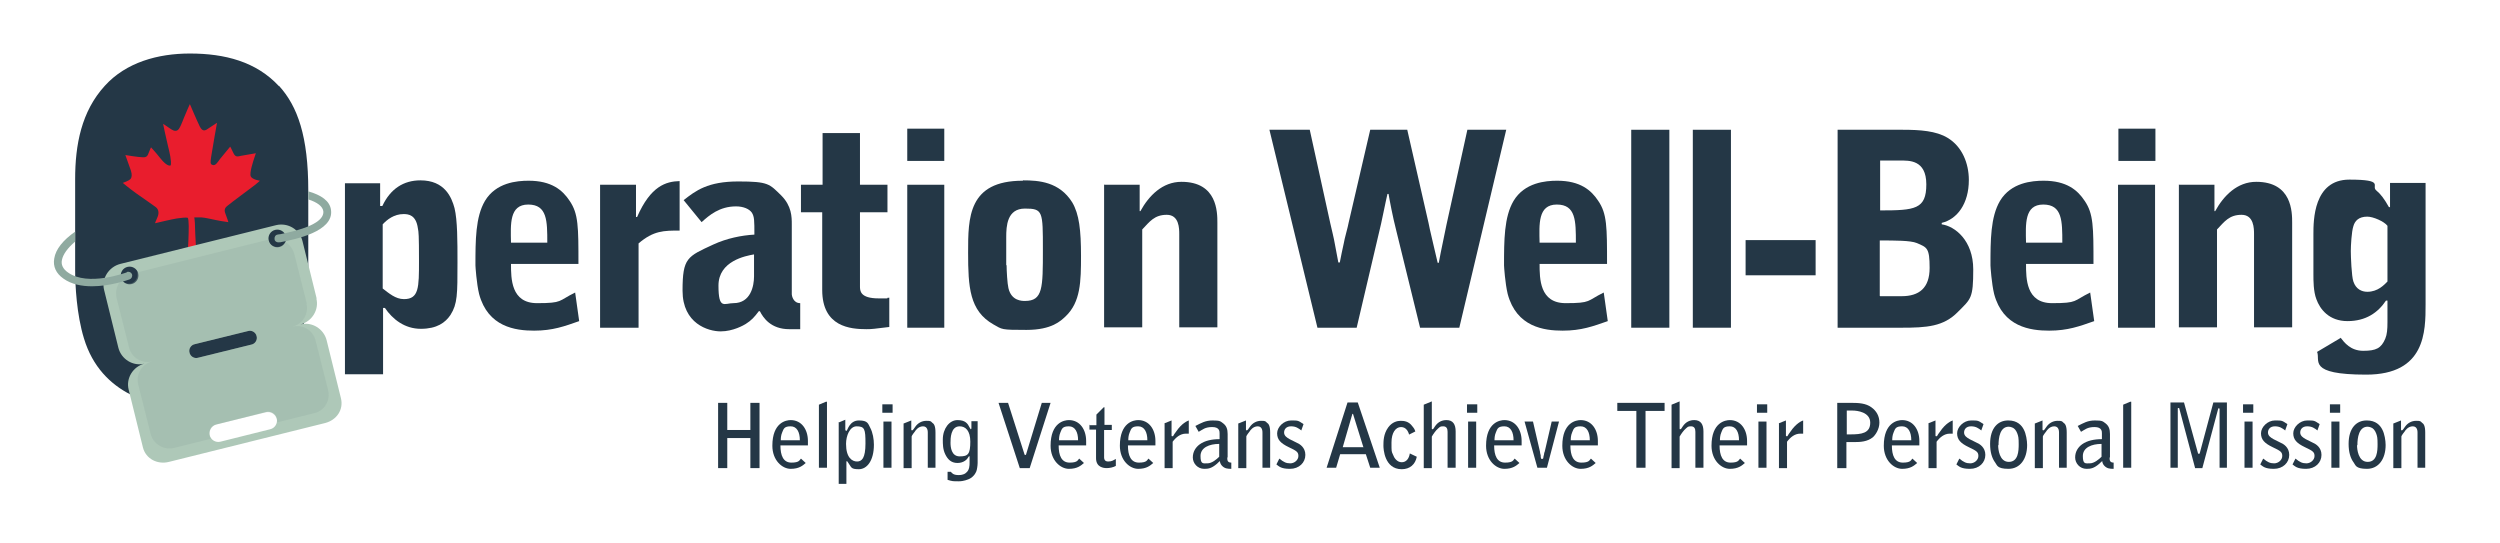 <?xml version="1.0" encoding="UTF-8"?>
<svg xmlns="http://www.w3.org/2000/svg" version="1.1" viewBox="0 0 682 148">
  <!-- Generator: Adobe Illustrator 29.2.1, SVG Export Plug-In . SVG Version: 2.1.0 Build 116)  -->
  <defs>
    <style>
      .st0 {
        fill: #e91d2d;
      }

      .st1 {
        stroke-dasharray: 0 2.4;
        stroke-width: 1.3px;
      }

      .st1, .st2, .st3, .st4 {
        display: none;
      }

      .st1, .st2, .st4 {
        fill: none;
        stroke: #fff;
        stroke-linecap: round;
        stroke-linejoin: round;
      }

      .st2 {
        stroke-dasharray: 0 2;
        stroke-width: 1.1px;
      }

      .st3 {
        fill: #424242;
      }

      .st4 {
        stroke-dasharray: 0 3.8;
        stroke-width: 2px;
      }

      .st5 {
        isolation: isolate;
      }

      .st6 {
        mix-blend-mode: multiply;
        opacity: .3;
      }

      .st6, .st7 {
        fill: #8faaa0;
      }

      .st8 {
        fill: #aec8b8;
      }

      .st9 {
        fill: #243746;
      }
    </style>
  </defs>
  <g class="st5">
    <g id="Layer_1">
      <path class="st3" d="M-2086-448.4v-77.6c0-15.4-12.4-28.1-27.8-28.1h-208.7c-15.4,0-27.5,12.7-27.5,28.1v77.6c0,15.4,12.5,27.9,27.9,27.9-15.4,0-27.9,12.5-27.9,27.9v77.6c0,15.4,12.1,28,27.5,28h208.7c15.4,0,27.8-12.6,27.8-28v-77.6c0-15.4-12.5-27.9-27.9-27.9,15.4,0,27.9-12.5,27.9-27.9ZM-2314.8-524.7c-6.4,0-11.5-5.1-11.5-11.5s5.1-11.5,11.5-11.5,11.5,5.1,11.5,11.5-5.1,11.5-11.5,11.5ZM-2173-308c0,6.6-5.4,12-12,12h-66c-6.6,0-12-5.4-12-12h0c0-6.6,5.4-12,12-12h66c6.6,0,12,5.4,12,12h0ZM-2182.4-411h-71.5c-5.1,0-9.2-3.9-9.2-9s4.1-9,9.2-9h71.5c5.1,0,9.2,3.9,9.2,9s-4.1,9-9.2,9ZM-2116.8-524.7c-6.4,0-11.5-5.1-11.5-11.5s5.1-11.5,11.5-11.5,11.5,5.1,11.5,11.5-5.1,11.5-11.5,11.5Z"/>
      <g>
        <g>
          <path class="st9" d="M195.9,109.9h2.5v7.4h6.3v-7.4h2.5v17.8h-2.5v-8.2h-6.3v8.2h-2.5v-17.8Z"/>
          <path class="st9" d="M220.4,121.5h-7.5c0,2.8.8,4.7,3,4.7s2.2-.7,2.6-1.1l1.3,1.2c-.8.7-1.8,1.6-4.1,1.6s-5-2.3-5-6.3c0-6.4,3.8-7,5-7,3,0,4.7,2.6,4.7,5.7v1.2ZM218.2,120.1c0-2.2-.8-3.8-2.5-3.8s-1.9.6-2.3,1.6c-.4.9-.4,1.8-.4,2.2h5.2Z"/>
          <path class="st9" d="M223.4,110.4l1.9-.8h.3v18h-2.2v-17.2Z"/>
          <path class="st9" d="M228.7,115.3l1.9-.8v2.7c0,.2.1.3.2.3s.1,0,.2,0c.2-.2.8-2.8,3.3-2.8s2.5.9,3.1,2c.7,1.3,1,3.1,1,4.6,0,4.4-1.9,6.7-4.1,6.7s-2-.5-2.8-1.6c-.3-.5-.4-.6-.5-.6s-.1.2-.1.3v5.9h-2.1v-16.6ZM233.7,116.3c-1.9,0-2.9,2.6-2.9,4.8,0,3.8,1.7,4.8,3,4.8s2.3-.9,2.3-4.9-.2-4.7-2.5-4.7Z"/>
          <path class="st9" d="M240.7,110.3h2.8v2.3h-2.8v-2.3ZM241,115h2.2v12.6h-2.2v-12.6Z"/>
          <path class="st9" d="M246.6,115.5l2-.8v2.5c0,0,0,.2.2.2s.3-.2.4-.3l.5-.7c.7-1,1.8-1.6,3-1.6s1.2.1,1.6.5c.5.3.9.9.9,2.7v9.6h-2.1v-9.6c0-.3,0-1.7-1.3-1.7s-2.1,1.2-2.2,1.4c-.8,1-.9,1.3-.9,1.4v8.6h-2.2v-12.2Z"/>
          <path class="st9" d="M265,114.9h1.7v11.4c0,.7-.2,1.9-.3,2.1,0,.1-.5,1.6-2.1,2.3-.3.1-1.3.6-2.8.6s-1.7,0-3-.4v-2.2h.9c.3.4.7.9,2.1.9s1.9-.5,2-.6c1-.7,1-2.1,1-2.7v-1.8h0c-.2-.1-.2,0-.4.3-.2.4-1.1,1.5-2.9,1.5s-2.7-1.1-3.3-2.3c-.7-1.4-.7-2.8-.7-4.1,0-3,1.8-5.3,4-5.3s2.8,1,3.3,2c.2.3.2.4.3.5,0,0,.2,0,.2-.3v-1.9ZM264.7,120.5c0-3-1.3-4.2-2.9-4.2-2.5,0-2.5,3.4-2.5,4.5s.2,3.7,2.5,3.7,2.9-.6,2.9-4.1Z"/>
          <path class="st9" d="M286.6,109.9l-5.7,17.8h-2.7l-5.8-17.8h2.6l4.5,14.1c0,0,0,.1.2.1s.2,0,.2-.1l4.3-14.1h2.4Z"/>
          <path class="st9" d="M296.3,121.5h-7.5c0,2.8.8,4.7,3,4.7s2.2-.7,2.6-1.1l1.3,1.2c-.8.7-1.8,1.6-4.1,1.6s-5-2.3-5-6.3c0-6.4,3.8-7,5-7,3,0,4.7,2.6,4.7,5.7v1.2ZM294.1,120.1c0-2.2-.8-3.8-2.5-3.8s-1.9.6-2.3,1.6c-.4.9-.4,1.8-.4,2.2h5.2Z"/>
          <path class="st9" d="M297.3,116h1.8v-2.9l2-2h.2v4.8h2v1.4h-2.1v7.5c0,.2,0,1.1,1.1,1.1s1.5-.4,2.1-.7v1.9c-.7.4-1.7.6-2.5.6s-2.9-.2-2.9-2.7v-7.8h-1.8v-1.4Z"/>
          <path class="st9" d="M315.2,121.5h-7.5c0,2.8.8,4.7,3,4.7s2.2-.7,2.6-1.1l1.3,1.2c-.8.7-1.8,1.6-4.1,1.6s-5-2.3-5-6.3c0-6.4,3.8-7,5-7,3,0,4.7,2.6,4.7,5.7v1.2ZM313,120.1c0-2.2-.8-3.8-2.5-3.8s-1.9.6-2.3,1.6c-.4.9-.4,1.8-.4,2.2h5.2Z"/>
          <path class="st9" d="M317.6,115.5l2-.8v4c0,.1,0,.3.1.3h.3c.1-.2.6-1,.8-1.2,1.6-2.4,3.2-3,3.5-3.1v3.6c-.3,0-.5,0-.8,0-1.5,0-2.7,1-3.6,2.2v7.2h-2.2v-12.2Z"/>
          <path class="st9" d="M334.8,124.8c0,.7,0,1.4,1.1,1.4v1.7c-1.1,0-1.8-.1-2.5-.8-.2-.2-.6-.7-.6-1.3h0c-.1,0-.7.6-.8.7-1.5,1.3-2.4,1.4-3.5,1.4-1.8,0-3.1-1.5-3.1-3.1s.8-2.8,1.9-3.6c1.4-1,3.3-1.4,5.4-1.4v-1.6c0-.5,0-1.7-2-1.7s-2.6.7-3.7,1.3l-.9-1.6c1.6-.8,2.7-1.5,4.7-1.5s2.1.2,2.9.8c.9.7,1.2,1.6,1.2,2.9v6.4ZM332.6,121.1c-2.7,0-5.1,1-5.1,3.3s.7,2,1.9,2,2.5-1.1,3.2-1.8v-3.5Z"/>
          <path class="st9" d="M337.9,115.5l2-.8v2.5c0,0,0,.2.2.2s.3-.2.4-.3l.5-.7c.7-1,1.8-1.6,3-1.6s1.2.1,1.6.5c.5.3.9.9.9,2.7v9.6h-2.1v-9.6c0-.3,0-1.7-1.3-1.7s-2.1,1.2-2.2,1.4c-.8,1-.9,1.3-.9,1.4v8.6h-2.2v-12.2Z"/>
          <path class="st9" d="M355.1,117.5c-.9-.7-1.6-1.2-2.9-1.2s-1.9.8-1.9,1.7.8,1.4,1.5,1.8l2,1c.7.3,2.3,1.2,2.3,3.3s-1.7,3.8-4.2,3.8-3-.7-3.7-1.2l.8-1.6c1.2,1,1.9,1.3,3,1.3s2.2-.9,2.2-2-.5-1.4-2.6-2.4c-2.3-1.1-3.2-2.1-3.2-3.8s1.8-3.5,3.8-3.5,1.9,0,3.4,1l-.6,1.7Z"/>
          <path class="st9" d="M372.6,123.9h-7l-1.1,3.7h-2.6l5.7-17.8h2.8l6,17.8h-2.6l-1.2-3.7ZM371.9,121.9l-2.8-9s0,0-.1,0,0,0-.1.1l-2.6,9h5.7Z"/>
          <path class="st9" d="M384.4,118.5c-.2-.6-.7-2-2.2-2s-2.6,1.6-2.6,4.2,0,2.4.4,3.3c.3.9,1.1,2.1,2.4,2.1s2-1.1,2.2-2.4l1.9.9c-.4,2.1-1.9,3.4-4.1,3.4-4.8,0-5-5.7-5-6.4,0-1.2,0-3.2,1.3-5,1.1-1.5,2.5-1.8,3.4-1.8s2.2.1,3.2,1.5c.5.6.6.8.8,1.4l-1.8.9Z"/>
          <path class="st9" d="M388.4,110.4l2.2-.9v7.4c0,.2,0,.2.2.2s.4-.4.6-.7c.9-1.4,2.1-1.8,3.2-1.8,1.8,0,2.5,1.2,2.5,3.1v9.9h-2.2v-9.8c0-.9-.3-1.5-1.2-1.5s-.9.2-1.4.6c-.6.5-1.3,1.5-1.7,2.2v8.6h-2.2v-17.2Z"/>
          <path class="st9" d="M400.2,110.3h2.8v2.3h-2.8v-2.3ZM400.5,115h2.2v12.6h-2.2v-12.6Z"/>
          <path class="st9" d="M415.1,121.5h-7.5c0,2.8.8,4.7,3,4.7s2.2-.7,2.6-1.1l1.3,1.2c-.8.7-1.8,1.6-4.1,1.6s-5-2.3-5-6.3c0-6.4,3.8-7,5-7,3,0,4.7,2.6,4.7,5.7v1.2ZM412.9,120.1c0-2.2-.8-3.8-2.5-3.8s-1.9.6-2.3,1.6c-.4.9-.4,1.8-.4,2.2h5.2Z"/>
          <path class="st9" d="M425.3,115l-3.3,12.6h-2.6l-3.5-12.6h2.3l1.9,8.2c0,.2.1.7.2,1,0,.2,0,.6.1.8,0,0,0,.2.2.2h.2c0,0,.1-.1.2-.2,0-.2.1-.7.2-1,0-.3.1-.6.2-.8l1.9-8.2h2.1Z"/>
          <path class="st9" d="M435.9,121.5h-7.5c0,2.8.8,4.7,3,4.7s2.2-.7,2.6-1.1l1.3,1.2c-.8.7-1.8,1.6-4.1,1.6s-5-2.3-5-6.3c0-6.4,3.8-7,5-7,3,0,4.7,2.6,4.7,5.7v1.2ZM433.7,120.1c0-2.2-.8-3.8-2.5-3.8s-1.9.6-2.3,1.6c-.4.9-.4,1.8-.4,2.2h5.2Z"/>
          <path class="st9" d="M454.1,109.9v2.2h-5.2v15.5h-2.5v-15.5h-5.2v-2.2h12.9Z"/>
          <path class="st9" d="M456,110.4l2.2-.9v7.4c0,.2,0,.2.2.2s.4-.4.6-.7c.9-1.4,2.1-1.8,3.2-1.8,1.8,0,2.5,1.2,2.5,3.1v9.9h-2.2v-9.8c0-.9-.3-1.5-1.2-1.5s-.9.2-1.4.6c-.6.5-1.3,1.5-1.7,2.2v8.6h-2.2v-17.2Z"/>
          <path class="st9" d="M476.6,121.5h-7.5c0,2.8.8,4.7,3,4.7s2.2-.7,2.6-1.1l1.3,1.2c-.8.7-1.8,1.6-4.1,1.6s-5-2.3-5-6.3c0-6.4,3.8-7,5-7,3,0,4.7,2.6,4.7,5.7v1.2ZM474.4,120.1c0-2.2-.8-3.8-2.5-3.8s-1.9.6-2.3,1.6c-.4.9-.4,1.8-.4,2.2h5.2Z"/>
          <path class="st9" d="M479.3,110.3h2.8v2.3h-2.8v-2.3ZM479.7,115h2.2v12.6h-2.2v-12.6Z"/>
          <path class="st9" d="M485.2,115.5l2-.8v4c0,.1,0,.3.1.3h.3c.1-.2.6-1,.8-1.2,1.6-2.4,3.2-3,3.5-3.1v3.6c-.3,0-.5,0-.8,0-1.5,0-2.7,1-3.6,2.2v7.2h-2.2v-12.2Z"/>
          <path class="st9" d="M501.3,109.9h3.8c1.9,0,3.9.1,5.4,1.2,1.4,1,2.2,2.4,2.2,4.2s-1.1,3.4-1.8,4c-1.5,1.2-3.4,1.3-5,1.3h-2.2v7.1h-2.5v-17.8ZM503.8,112v6.5c.3,0,.6,0,1,0,3,0,5.4-.3,5.4-3.2s-3.6-3.3-4.8-3.3h-1.5Z"/>
          <path class="st9" d="M523.6,121.5h-7.5c0,2.8.8,4.7,3,4.7s2.2-.7,2.6-1.1l1.3,1.2c-.8.7-1.8,1.6-4.1,1.6s-5-2.3-5-6.3c0-6.4,3.8-7,5-7,3,0,4.7,2.6,4.7,5.7v1.2ZM521.4,120.1c0-2.2-.8-3.8-2.5-3.8s-1.9.6-2.3,1.6c-.4.9-.4,1.8-.4,2.2h5.2Z"/>
          <path class="st9" d="M526,115.5l2-.8v4c0,.1,0,.3.1.3h.3c.1-.2.6-1,.8-1.2,1.6-2.4,3.2-3,3.5-3.1v3.6c-.3,0-.5,0-.8,0-1.5,0-2.7,1-3.6,2.2v7.2h-2.2v-12.2Z"/>
          <path class="st9" d="M540.6,117.5c-.9-.7-1.6-1.2-2.9-1.2s-1.9.8-1.9,1.7.8,1.4,1.5,1.8l2,1c.7.3,2.3,1.2,2.3,3.3s-1.7,3.8-4.2,3.8-3-.7-3.7-1.2l.8-1.6c1.2,1,1.9,1.3,3,1.3s2.2-.9,2.2-2-.5-1.4-2.6-2.4c-2.3-1.1-3.2-2.1-3.2-3.8s1.8-3.5,3.8-3.5,1.9,0,3.4,1l-.6,1.7Z"/>
          <path class="st9" d="M547.9,114.7c2.4,0,3.6,1.3,4.2,2.5.6,1.1.9,3,.9,4.2,0,3.8-1.9,6.5-5.1,6.5s-3.1-1.1-3.6-1.7c-.9-1.2-1.4-2.9-1.4-5.1,0-4.4,2.2-6.4,4.9-6.4ZM545.1,121.5c0,1,.3,4.5,2.9,4.5s2.7-3,2.7-4.8-.1-2.2-.4-3c-.3-.8-.8-1.4-1.4-1.6-.3-.1-.6-.2-.9-.2-2.4,0-2.8,3-2.8,5Z"/>
          <path class="st9" d="M555.2,115.5l2-.8v2.5c0,0,0,.2.2.2s.3-.2.4-.3l.5-.7c.7-1,1.8-1.6,3-1.6s1.2.1,1.6.5c.5.3.9.9.9,2.7v9.6h-2.1v-9.6c0-.3,0-1.7-1.3-1.7s-2.1,1.2-2.2,1.4c-.8,1-.9,1.3-.9,1.4v8.6h-2.2v-12.2Z"/>
          <path class="st9" d="M575.5,124.8c0,.7,0,1.4,1.1,1.4v1.7c-1.1,0-1.8-.1-2.5-.8-.2-.2-.6-.7-.6-1.3h0c-.1,0-.7.6-.8.7-1.5,1.3-2.4,1.4-3.5,1.4-1.8,0-3.1-1.5-3.1-3.1s.8-2.8,1.9-3.6c1.4-1,3.3-1.4,5.4-1.4v-1.6c0-.5,0-1.7-2-1.7s-2.6.7-3.7,1.3l-.9-1.6c1.6-.8,2.7-1.5,4.7-1.5s2.1.2,2.9.8c.9.7,1.2,1.6,1.2,2.9v6.4ZM573.3,121.1c-2.7,0-5.1,1-5.1,3.3s.7,2,1.9,2,2.5-1.1,3.2-1.8v-3.5Z"/>
          <path class="st9" d="M579.2,110.4l1.9-.8h.3v18h-2.2v-17.2Z"/>
          <path class="st9" d="M598.8,127.6l-4.3-16.2c0,0,0-.1-.2-.1s-.2,0-.2.2v16.1h-2v-17.8h3.7l3.8,13.8c0,.1.1.2.2.2.1,0,.3,0,.3-.2l3.7-13.8h3.7v17.8h-2v-16c0-.1,0-.2-.2-.2s-.2,0-.2.2l-4.3,16.1h-2Z"/>
          <path class="st9" d="M611.9,110.3h2.8v2.3h-2.8v-2.3ZM612.3,115h2.2v12.6h-2.2v-12.6Z"/>
          <path class="st9" d="M623.5,117.5c-.9-.7-1.6-1.2-2.9-1.2s-1.9.8-1.9,1.7.8,1.4,1.5,1.8l2,1c.7.3,2.3,1.2,2.3,3.3s-1.7,3.8-4.2,3.8-3-.7-3.7-1.2l.8-1.6c1.2,1,1.9,1.3,3,1.3s2.2-.9,2.2-2-.5-1.4-2.6-2.4c-2.3-1.1-3.2-2.1-3.2-3.8s1.8-3.5,3.8-3.5,1.9,0,3.4,1l-.6,1.7Z"/>
          <path class="st9" d="M632.3,117.5c-.9-.7-1.6-1.2-2.9-1.2s-1.9.8-1.9,1.7.8,1.4,1.5,1.8l2,1c.7.3,2.3,1.2,2.3,3.3s-1.7,3.8-4.2,3.8-3-.7-3.7-1.2l.8-1.6c1.2,1,1.9,1.3,3,1.3s2.2-.9,2.2-2-.5-1.4-2.6-2.4c-2.3-1.1-3.2-2.1-3.2-3.8s1.8-3.5,3.8-3.5,1.9,0,3.4,1l-.6,1.7Z"/>
          <path class="st9" d="M635.6,110.3h2.8v2.3h-2.8v-2.3ZM636,115h2.2v12.6h-2.2v-12.6Z"/>
          <path class="st9" d="M645.7,114.7c2.4,0,3.6,1.3,4.2,2.5.6,1.1.9,3,.9,4.2,0,3.8-1.9,6.5-5.1,6.5s-3.1-1.1-3.6-1.7c-.9-1.2-1.4-2.9-1.4-5.1,0-4.4,2.2-6.4,4.9-6.4ZM643,121.5c0,1,.3,4.5,2.9,4.5s2.7-3,2.7-4.8-.1-2.2-.4-3c-.3-.8-.8-1.4-1.4-1.6-.3-.1-.6-.2-.9-.2-2.4,0-2.8,3-2.8,5Z"/>
          <path class="st9" d="M653,115.5l2-.8v2.5c0,0,0,.2.2.2s.3-.2.4-.3l.5-.7c.7-1,1.8-1.6,3-1.6s1.2.1,1.6.5c.5.3.9.9.9,2.7v9.6h-2.1v-9.6c0-.3,0-1.7-1.3-1.7s-2.1,1.2-2.2,1.4c-.8,1-.9,1.3-.9,1.4v8.6h-2.2v-12.2Z"/>
        </g>
        <g>
          <path class="st9" d="M94.1,50h9.6v6.2h.6c2.2-4.7,5.8-7,10.4-7,6.6,0,8.5,4.6,9.3,7.6.8,3.3.8,9,.8,14.8,0,8.7,0,11.3-1.9,14.3-1.4,2.1-3.7,3.8-8.1,3.8s-7.7-2.6-9.8-5.7h-.5v18.1h-10.4v-52ZM104.4,78.7c1.7,1.3,3.5,2.9,5.8,2.9,4.1,0,4.1-3.2,4.1-10.4s-.1-7.9-.3-8.9c-.5-3.7-2.6-3.9-3.9-3.9-2.6,0-4.5,1.5-5.7,2.8v17.6Z"/>
          <path class="st9" d="M139.4,72c0,4,0,10.7,7.1,10.7s5.7-.6,10.4-2.9l1.1,7.8c-4,1.4-7.2,2.6-12.3,2.6s-12.6-1-15-10c-.7-2.9-1-7.5-1-7.8,0-6.8,0-13.2,2.6-17.6,3-5,8.7-5.5,11.9-5.5,6.3,0,9.3,2.6,11.2,5.5,2.4,3.5,2.4,7.1,2.4,17.2h-18.4ZM149.3,66.2c0-5.9,0-10.4-5.2-10.4s-4.8,5.4-4.7,10.4h9.9Z"/>
          <path class="st9" d="M163.7,50.4h9.8v8.8h.3c3.7-8.5,7.9-9.7,11.6-9.8v13.5c-4.3,0-7.1,0-11.2,3.5v23h-10.5v-39Z"/>
          <path class="st9" d="M186.5,54.6c3.3-2.6,6.6-5.1,14.9-5.1s8.5.7,11.7,3.8c2.9,2.9,2.9,5.9,2.9,7.9v19.1c0,.2.3,2.4,2.3,2.4v7.1h-3c-5,0-7.1-3.1-8-4.9h-.3c-1.2,1.6-2,2.5-3.6,3.5-.5.3-3.4,2-6.8,2s-10.4-2.1-10.4-11.1,1.3-9.3,8.4-12.6c3.7-1.7,7.7-2.5,11.2-2.7,0-3.8,0-4.9-.7-6-.7-1-2.3-1.7-4.3-1.7-4.5,0-7.3,2.4-9.4,4.3l-4.9-6ZM205.7,69.4c-2.3.4-9.7,1.8-9.7,8.5s1.6,4.8,4.1,4.8c4.7,0,5.6-4.7,5.6-7.3v-6Z"/>
          <path class="st9" d="M218.6,50.4h5.8v-14.1h10.2v14.1h7.5v7.5h-7.5v20.2c0,1.2,0,3.3,5.1,3.3s.7,0,2.9-.2v8c-4.2.5-4.6.6-6.2.6-4.4,0-12.1-.6-12.1-10.7v-21.2h-5.8v-7.5Z"/>
          <path class="st9" d="M257.6,43.9h-10.1v-8.8h10.1v8.8ZM247.5,50.4h10.1v39h-10.1v-39Z"/>
          <path class="st9" d="M279.1,49.2c4.3,0,9.9.4,13.4,6,1.9,3.2,2.4,7.6,2.4,14.6s-.1,12.6-4.2,16.5c-1.3,1.2-3.7,3.7-10.7,3.7s-6.5-.1-9-1.5c-6.5-3.7-6.9-10.1-6.9-19.6s0-19.6,14.9-19.6ZM274.6,72.4c0,1.4.2,5,.5,6.2.8,3.5,3.7,3.5,4.5,3.5,4.9,0,4.9-3.5,4.9-14s0-11.2-4.9-11.2-5.1,4.8-5.1,7.8v7.6Z"/>
          <path class="st9" d="M301.3,50.4h9.6v7.2h.2c2.3-4.2,6-8,11.2-8,9.8,0,9.8,8.3,9.8,11.2v28.5h-10.4v-25.4c0-1.5,0-5.3-3.4-5.3s-4.7,1.9-6.7,4v26.7h-10.4v-39Z"/>
          <path class="st9" d="M357.3,35.4l5.6,25.5c.2.9,1.1,4.6,1.2,5.4l1,5.3h.4c.1-.7.9-4.4,1.1-5.3.1-.9,1.2-4.7,1.3-5.5l5.9-25.4h10.1l5.8,25.4c0,.4,2.4,10.4,2.5,10.9h.3c.5-2.9,2.1-10.2,2.1-10.4l5.7-25.9h10.6l-12.8,54h-10.7l-6.5-26.5c-1-3.9-1.8-8.2-2.1-10h-.3c-.4,1.6-1.8,8.7-2.2,10.1l-6.2,26.4h-10.7l-13.1-54h10.7Z"/>
          <path class="st9" d="M420,72c0,4,0,10.7,7.1,10.7s5.7-.6,10.4-2.9l1.1,7.8c-4,1.4-7.2,2.6-12.3,2.6s-12.6-1-15-10c-.7-2.9-1-7.5-1-7.8,0-6.8,0-13.2,2.6-17.6,3-5,8.7-5.5,11.9-5.5,6.3,0,9.3,2.6,11.2,5.5,2.4,3.5,2.4,7.1,2.4,17.2h-18.4ZM429.9,66.2c0-5.9,0-10.4-5.2-10.4s-4.8,5.4-4.7,10.4h9.9Z"/>
          <path class="st9" d="M445,35.4h10.4v54h-10.4v-54Z"/>
          <path class="st9" d="M461.8,35.4h10.4v54h-10.4v-54Z"/>
          <path class="st9" d="M476.2,65.5h19.1v9.6h-19.1v-9.6Z"/>
          <path class="st9" d="M501.3,35.4h17.8c4.6,0,9.1.3,12.2,2.2,4,2.4,5.8,7,5.8,11.5,0,6.5-3.2,10.7-7.4,11.7v.4c3.6.5,8.6,4.4,8.6,12.3s-.6,8-4.2,11.6c-3.9,4-8.5,4.3-15.4,4.3h-17.4v-54ZM512.9,57.4c9.5,0,12.6-.3,12.6-7.1s-4.8-6.5-7.2-6.5h-5.4v13.7ZM512.9,80.8h5.9c4.7,0,7.6-2.2,7.6-7.7s-.7-5.6-3.5-6.8c-1.7-.7-5.9-.7-10.1-.7v15.1Z"/>
          <path class="st9" d="M552.7,72c0,4,0,10.7,7.1,10.7s5.7-.6,10.4-2.9l1.1,7.8c-4,1.4-7.2,2.6-12.3,2.6s-12.6-1-15-10c-.7-2.9-1-7.5-1-7.8,0-6.8,0-13.2,2.6-17.6,3-5,8.7-5.5,11.9-5.5,6.3,0,9.3,2.6,11.2,5.5,2.4,3.5,2.4,7.1,2.4,17.2h-18.4ZM562.6,66.2c0-5.9,0-10.4-5.2-10.4s-4.8,5.4-4.7,10.4h9.9Z"/>
          <path class="st9" d="M588,43.9h-10.1v-8.8h10.1v8.8ZM577.8,50.4h10.1v39h-10.1v-39Z"/>
          <path class="st9" d="M594.5,50.4h9.6v7.2h.2c2.3-4.2,6-8,11.2-8,9.8,0,9.8,8.3,9.8,11.2v28.5h-10.4v-25.4c0-1.5,0-5.3-3.4-5.3s-4.7,1.9-6.7,4v26.7h-10.4v-39Z"/>
          <path class="st9" d="M638.5,92.1c1,1.3,2.7,3.6,6.2,3.6s4.9-.7,6-3.3c.5-1.2.6-2.6.6-4.5v-5.9h-.4c-2.2,3.3-5.5,5.6-10.5,5.6s-7.5-3.2-8.5-6c-.8-2.1-.8-5-.8-6.8v-10.9c0-3.7,0-14.9,9.8-14.9s5.9,1.7,7.3,2.9c1.3,1.1,2.2,2.3,3.5,4.6h.3v-6.6h9.7v33.1c0,7.4,0,19.2-16.2,19.2s-12.4-3.9-13.4-6.2l6.4-3.8ZM651.3,61.6c-.9-1.2-3.9-2.5-5.5-2.5-2.4,0-3.4,1.2-3.8,2.6-.5,1.5-.7,5.4-.7,6.8s.2,6.9.7,8.3c.7,2.1,2.3,2.8,3.8,2.8,2.9,0,4.6-1.9,5.5-2.8v-15.1Z"/>
        </g>
        <g>
          <path class="st9" d="M76.1,23.5c-6.2-6.7-14.8-8.9-24.3-8.9-8.7,0-17.4,2.4-23.2,8.8-6.4,7-8.1,16.1-8.1,25.5v24.8c0,4,.4,12.1,2.4,18.6,4.7,15.6,19.5,18.9,28.6,18.9,5.9,0,17-.9,24.7-9.2,5.8-6.3,7.9-14.6,7.9-27.6v-22.4c0-14.8-2.9-23-8-28.6Z"/>
          <g>
            <path class="st0" d="M51.5,69.6h2.1s-.4-6.2-.4-7.7c0-1.5-.2-2.6-.2-2.6,0,0,1,0,1.9,0,.9,0,4.1.8,5.4,1s2,.3,2,.3c0,0-.4-1.3-.8-2.3-.4-1-.2-1.6.6-2.2.8-.7,6.5-4.9,7.4-5.6.9-.7,1.4-1.2,1.4-1.2,0,0-2.1-.3-2.5-1.2-.4-.9.7-4.2,1-5.1.3-.9.4-1.2.4-1.2,0,0-3.4.6-4,.7-.7.1-1.5.6-2.1-.7-.6-1.3-.9-1.8-.9-1.8,0,0-2.2,2.7-2.8,3.4-.6.8-1.2,1.9-2,1.6-.7-.2-.6-.7-.4-2.2.2-1.4,1.6-9.3,1.6-9.3,0,0-2.4,1.6-2.9,1.9-.4.2-1.1.5-1.8-.9-.7-1.4-2.7-6.1-2.7-6.1,0,0-1.1,2.4-1.6,3.7-.5,1.2-1.2,3.3-1.9,3.5-.7.3-1.4-.2-2-.6-.5-.4-1.8-1.2-1.8-1.2,0,0,.8,3.9,1.3,5.9s1,4.1.8,5.4c-.7.4-2-.8-3-2.1-1-1.3-2.4-2.8-2.4-2.8,0,0-.3.6-.6,1.4-.3.9-.6,1.4-1.7,1.3-1.1,0-4.7-.6-4.7-.6,0,0,1.1,3,1.5,4.2.4,1.2.2,1.9,0,2.2-.2.3-.6.6-2.2,1.2,0,0,1.8,1.5,3.6,2.8,1.9,1.3,4.4,3.1,5.4,3.8.9.7.9,1.8.4,2.9-.5,1.1-.6,1.5-.6,1.5,0,0,4.6-1.1,5.9-1.3,1.3-.2,2.5-.3,3-.2.4.4.3,3.6.2,6.1s-.2,4-.2,4Z"/>
            <g>
              <path class="st8" d="M86.4,81.5l-3.9-15.8c-.8-3.1-3.9-5-7.1-4.3l-42.6,10.6c-3.1.8-5.2,4-4.4,7.1l3.9,15.8c.8,3.1,4,5.1,7.1,4.3-3.1.8-5.1,4-4.3,7.1l3.9,15.8c.8,3.1,4,4.7,7.1,3.9l42.6-10.6c3.1-.8,5.1-3.6,4.3-6.8l-3.9-15.8c-.8-3.1-4-5.1-7.1-4.3,3.1-.8,5.1-4,4.3-7.1ZM35.9,77.5c-1.3.3-2.6-.5-2.9-1.8-.3-1.3.5-2.6,1.8-2.9,1.3-.3,2.6.5,2.9,1.8.3,1.3-.5,2.6-1.8,2.9ZM75.5,114.2c.3,1.3-.5,2.6-1.8,2.9l-13.6,3.4c-1.3.3-2.6-.5-2.9-1.8h0c-.3-1.3.5-2.6,1.8-2.9l13.6-3.4c1.3-.3,2.6.5,2.9,1.8h0ZM68.6,94l-14.6,3.6c-1,.3-2.1-.4-2.3-1.4-.3-1,.4-2.1,1.4-2.3l14.6-3.6c1-.3,2.1.4,2.3,1.4.3,1-.4,2.1-1.4,2.3ZM76.2,67.4c-1.3.3-2.6-.5-2.9-1.8-.3-1.3.5-2.6,1.8-2.9,1.3-.3,2.6.5,2.9,1.8.3,1.3-.5,2.6-1.8,2.9Z"/>
              <path class="st6" d="M83.7,82.8l-3.4-13.5c-.4-1.4-1.3-2.6-2.5-3.3-.3.7-.9,1.1-1.7,1.3-1.3.3-2.6-.5-3-1.9l-35.7,8.9c.3,1.4-.4,2.7-1.7,3-1,.2-2,0-2.6-.9-1.2,1.2-1.7,3.1-1.3,4.9l3.4,13.5c.7,2.8,3.5,4.5,6.3,3.8-2.8.7-4.5,3.5-3.8,6.3l3.4,13.5c.7,2.8,3.7,4.5,6.4,3.8l10-2.5c-.2-.5-.2-.5-.3-.7-.3-1.4.5-2.8,1.8-3.2l13.5-3.3c1.4-.3,2.7.6,3.1,2,0,.2,0,.3.1.7l10.1-2.5c2.8-.7,4.4-3.5,3.7-6.3l-3.4-13.5c-.7-2.8-3.5-4.5-6.3-3.8,2.8-.7,4.5-3.5,3.8-6.3ZM68.6,94l-14.6,3.6c-1,.3-2.1-.4-2.3-1.4-.3-1,.4-2.1,1.4-2.3l14.6-3.6c1-.3,2.1.4,2.3,1.4.3,1-.4,2.1-1.4,2.3Z"/>
            </g>
            <g>
              <g>
                <path class="st7" d="M90.3,57.3c-.3-2.5-2.7-4.1-6.2-5.1v2.2c2.5.8,3.9,1.9,4.1,3.2.2,1.8-1.6,4.3-11.8,6.3-.3,0-.6.1-.7.1-.6.1-.9.7-.8,1.3.1.6.7.9,1.3.8.2,0,.4,0,.7-.1,3.5-.7,14.2-2.8,13.4-8.7Z"/>
                <path class="st7" d="M34.6,74.3c-.1,0-10.6,4-16.1,0-1.3-.9-1.9-2.1-1.6-3.4.3-1.5,1.5-3.2,3.6-5v-2.7c-3.3,2.3-5.3,4.8-5.7,7.3-.4,2.2.5,4.1,2.5,5.5,2.2,1.6,5.1,2.1,7.8,2.1,5.1,0,10-1.8,10.3-1.9.5-.2.8-.8.6-1.4-.2-.5-.8-.8-1.4-.6Z"/>
              </g>
              <path class="st1" d="M79.2,65s1.8-.3,3.7-.8c1.9-.4,6.9-.6,6.6-7.3-.4-7.5-28.2-6.5-48.9-.9-20.7,5.6-24.8,15-18.4,18.6,7.4,4.1,21.9-.7,19.8-.5"/>
            </g>
          </g>
        </g>
      </g>
      <path class="st4" d="M1024.3,57.8s2.7-.5,5.6-1.2c2.9-.6,10.6-.9,10.1-11.2-.6-11.6-43.4-10-75.2-1.4-31.9,8.6-38.3,23.2-28.3,28.7,11.4,6.3,33.7-1.1,30.5-.7"/>
      <path class="st2" d="M1435.3,289.3s1.5-.3,3-.6c1.5-.3,5.7-.5,5.4-6-.3-6.2-23.3-5.4-40.4-.8-17.1,4.6-20.5,12.4-15.2,15.4,6.1,3.4,18.1-.6,16.4-.4"/>
    </g>
  </g>
</svg>